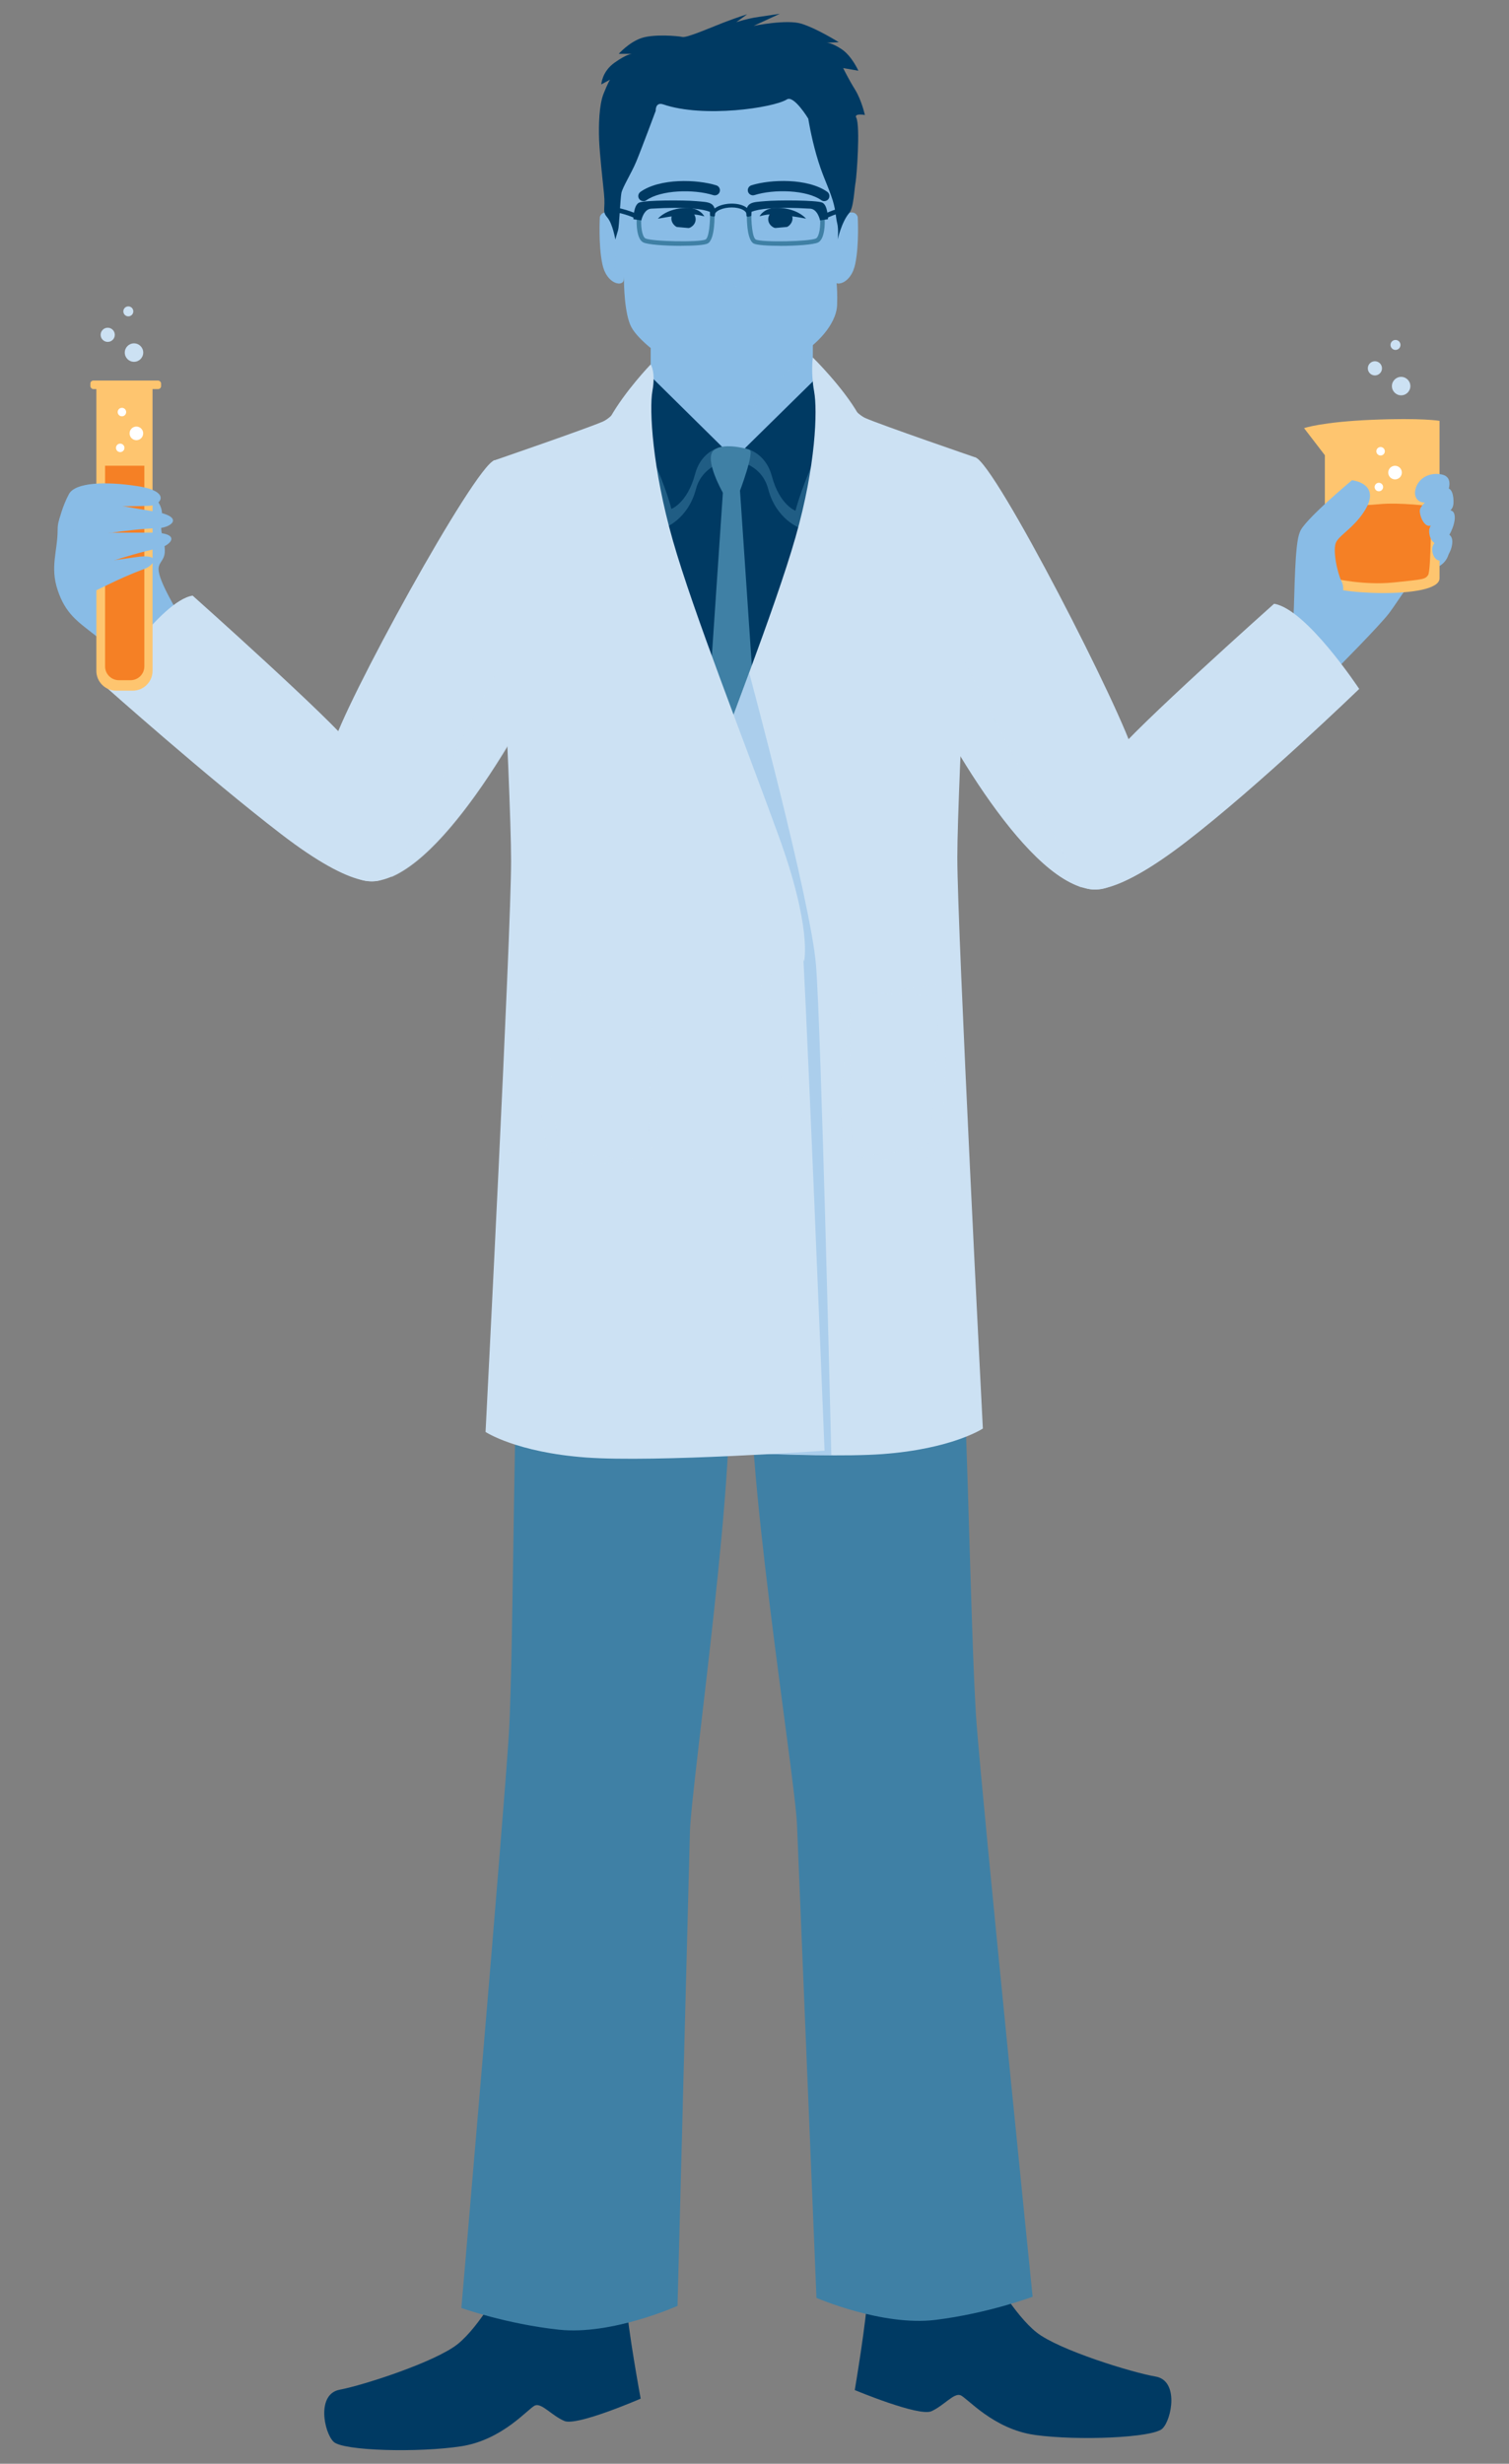 <?xml version="1.0" encoding="UTF-8"?>
<svg xmlns="http://www.w3.org/2000/svg" viewBox="0 0 323.86 528.49">
  <rect x="0" y="0" width="323.86" height="528.49" fill="#808080" stroke="none"/>
  <g style="isolation:isolate;">
    <g id="a">
      <g>
        <g>
          <path d="M277.63,131.88c.22-4.25,.22-15.44,1.34-17.68,1.12-2.24,10.29-10.74,12.31-10.74s4.03,2.24,2.01,5.59c0,0,6.26-3.58,8.95-6.04,2.68-2.46,7.83-2.01,8.28,.45,.45,2.46-.45,3.8-.45,3.8,0,0,1.79,2.01,1.34,4.47l-.45,2.46s.67,2.91-.22,5.15c-.89,2.24-3.36,2.91-5.15,3.13-1.79,.22-5.37,6.26-7.38,8.95s-11.14,11.87-12.7,13.43-7.88-12.99-7.88-12.99Z" style="fill:#89bce6;" />
          <path d="M279.87,91.83l4.47,5.82v27.52c0,2.24,24.61,3.58,24.61-1.12v-33.78s-3.8-.67-14.54-.22c-10.74,.45-14.54,1.79-14.54,1.79Z" style="fill:#fec56f;" />
          <path d="M286.13,108.39v15.66s6.49,1.57,12.98,.89c6.49-.67,6.71-.67,7.38-1.57s.67-14.77,.67-14.77c0,0-6.71-.89-11.19-.45-4.47,.45-9.84,.22-9.84,.22Z" style="fill:#f58025;" />
          <path d="M278.97,114.2c.45-2.24,11.19-11.19,11.19-11.19,0,0,6.71,.67,2.46,6.94-2.26,3.34-4.92,4.7-5.82,6.26s.22,6.71,1.12,8.5c.89,1.79,0,3.8-1.12,4.92-1.12,1.12-5.15,1.57-6.71-2.46-1.57-4.03-1.12-12.98-1.12-12.98Z" style="fill:#89bce6;" />
          <path d="M310.07,106.92c1.34-2.46,1.57-4.7-.67-5.15s-4.47,.45-5.37,2.46c-.89,2.01,0,3.58,1.79,3.58s4.25-.89,4.25-.89Z" style="fill:#89bce6;" />
          <path d="M311.42,109.34c.28-.31,.48-.77,.52-1.31,.1-1.66-.34-3.84-1.86-3.17-2.01,.89-5.37,3.36-5.37,4.7s1.12,3.8,2.46,3.13c1.34-.67,4.25-3.36,4.25-3.36Z" style="fill:#89bce6;" />
          <path d="M311.81,109.73c-1.28-1.28-5.09,2.35-5.09,4.14s1.12,3.36,2.68,2.68c1.57-.67,3.75-5.48,2.41-6.83Z" style="fill:#89bce6;" />
          <path d="M311.26,114.88c-1.11-1.11-3.88,1.36-3.88,2.91s.97,2.91,2.33,2.33,2.71-4.07,1.55-5.23Z" style="fill:#89bce6;" />
        </g>
        <path d="M134.4,493.53c.29,5.85,3.1,20.99,3.1,20.99,0,0-13.68,5.95-16.38,4.79-2.71-1.17-4.85-3.87-6.26-3.34-1.41,.53-6.89,7.4-15.93,8.78-9.04,1.38-25.27,1-27.33-.97-2.06-1.98-3.73-10.25,1.32-11.18,5.04-.94,20.66-6,25.38-9.84,4.72-3.84,9.59-12.85,9.59-12.85l26.53,3.64Z" style="fill:#003a63;" />
        <path d="M156,293.73c2.98,16.03-7.65,88.8-7.93,99.26-.28,10.46-2.66,101.63-2.66,101.63,0,0-14.07,6.33-25.45,5.11-11.38-1.23-20.94-4.66-20.94-4.66,0,0,9.08-105.05,10.19-123.1,1.1-18.05,.99-84.59,2.55-88.22s42.77,2.08,44.24,9.99Z" style="fill:#3f80a5;" />
        <path d="M186.23,491.65c-.2,5.86-2.78,21.03-2.78,21.03,0,0,13.76,5.75,16.45,4.54,2.69-1.21,4.79-3.94,6.21-3.44s7,7.29,16.06,8.54c9.06,1.25,25.28,.62,27.31-1.38s3.57-10.3-1.48-11.16c-5.06-.86-20.75-5.69-25.52-9.46-4.77-3.77-9.78-12.7-9.78-12.7l-26.47,4.04Z" style="fill:#003a63;" />
        <path d="M161.63,292.2c-2.74,16.07,8.98,88.67,9.42,99.13,.44,10.46,4.18,101.58,4.18,101.58,0,0,14.16,6.12,25.52,4.72,11.36-1.4,20.87-4.97,20.87-4.97,0,0-10.66-104.9-12.03-122.94-1.37-18.03-2.26-84.56-3.87-88.17s-42.74,2.72-44.09,10.65Z" style="fill:#3f80a5;" />
        <path d="M209.31,98.1c4.24,1.18,31.96,55.27,34.16,64.05,2.19,8.77,2.19,33.63-12.43,27.78-14.62-5.85-33.26-40.94-35.46-48.98s9.9-43.92,13.73-42.85Z" style="fill:#cce1f3;" />
        <g style="mix-blend-mode:multiply; opacity:.5;">
          <path d="M232.1,190.4l-32.53-62.87s-4.02,15.35-2.92,19.01c.44,1.48,4.44,7.68,9.49,15.69,3.4,5.39,7.94,12.26,11.97,16.97,6.61,7.72,10.31,9.61,14,11.2Z" style="fill:#cce1f3;" />
        </g>
        <path d="M291.72,147.79s-11.33-17.18-18.28-18.28c0,0-30.34,27.05-34.36,32.53-4.02,5.48-9.5,23.39-8.04,26.68,1.46,3.29,7.68,4.02,23.39-8.04,15.72-12.06,37.28-32.9,37.28-32.9Z" style="fill:#cce1f3;" />
        <path d="M39.51,133.67c-3.76-6.26-5.85-10.44-5.43-12.11s2.09-1.67,.84-6.26c-1.25-4.59,1.67-5.01-2.51-9.6-4.18-4.59-6.26-2.51-11.27-.42-5.01,2.09-8.77,3.76-8.77,8.35s-1.67,7.93,0,12.94c1.67,5.01,4.18,6.68,7.93,9.6s8.35,8.77,12.53,8.35c4.18-.42,6.68-10.86,6.68-10.86Z" style="fill:#89bce6;" />
        <path d="M106.11,98.74c-4.24,1.18-32.61,52.88-34.8,61.65-2.19,8.77-2.19,33.63,12.43,27.78,14.62-5.85,33.26-40.94,35.46-48.98,2.19-8.04-9.26-41.52-13.09-40.45Z" style="fill:#cce1f3;" />
        <g style="mix-blend-mode:multiply; opacity:.5;">
          <path d="M83.98,188.18l32.53-63.49s2.4,16.12,1.3,19.77c-.42,1.41-3.89,7.48-8.44,15-7.5,12.4-16.89,25.05-25.39,28.72Z" style="fill:#cce1f3;" />
        </g>
        <g>
          <g>
            <path d="M184.08,46.51s.35,5.88-.53,10.11-4.22,4.94-4.57,3.53c-.35-1.41-.35-12.69,.88-13.4,1.23-.71,3.51-2.12,4.22-.24Z" style="fill:#89bce6;" />
            <g style="mix-blend-mode:multiply; opacity:.5;">
              <path d="M179.86,46.75c.36-.2,.8-.47,1.27-.69-.55,3.45-.49,10.42-.22,11.51,.19,.75,1.23,.9,2.3,.22-1.19,3.18-3.91,3.63-4.23,2.36-.35-1.41-.35-12.69,.88-13.4Z" style="fill:#89bce6;" />
            </g>
          </g>
          <g>
            <path d="M128.74,46.51s-.35,5.88,.53,10.11c.88,4.23,4.22,4.94,4.57,3.53,.35-1.41,.35-12.69-.88-13.4s-3.51-2.12-4.22-.24Z" style="fill:#89bce6;" />
            <g style="mix-blend-mode:multiply; opacity:.5;">
              <path d="M132.96,46.75c-.36-.2-.8-.47-1.27-.69,.55,3.45,.49,10.42,.22,11.51-.19,.75-1.23,.9-2.3,.22,1.19,3.18,3.91,3.63,4.23,2.36,.35-1.41,.35-12.69-.88-13.4Z" style="fill:#89bce6;" />
            </g>
          </g>
          <path d="M139.65,72.54v8.42s-.49,8.58,6.8,13.27c7.28,4.69,10.37,5.81,10.37,5.81,0,0,13.1-4.51,16.01-11.15,2.91-6.64,1.62-4.37,1.62-7.93v-8.58l-34.8,.16Z" style="fill:#89bce6;" />
          <g style="mix-blend-mode:multiply; opacity:.5;">
            <path d="M174.34,73.19s-4.37,8.9-22.34,18.13c-2.36,1.21-2.75,4.69-2.75,4.69,0,0-5.67-3.4-6.96-6.15-1.29-2.75-2.41-5.83-2.57-8.91s-.02-8.41-.02-8.41l34.64,.65Z" style="fill:#89bce6;" />
          </g>
          <g style="mix-blend-mode:multiply; opacity:.5;">
            <path d="M158.42,90.39c-.17,0-.31-.13-.32-.3-.01-.18,.13-.33,.3-.34,1.08-.07,2.14-.66,2.77-1.54,.63-.88,.84-2.08,.55-3.12-.05-.17,.05-.35,.22-.4,.17-.05,.35,.05,.4,.23,.34,1.25,.1,2.62-.65,3.67-.75,1.05-1.97,1.73-3.26,1.81h-.02Z" style="fill:#89bce6;" />
          </g>
          <path d="M135.79,23.76c-2.94,3.11-3.72,20.74-3.42,21.93,.3,1.19,.89,4.54,1.04,8.55,.15,4.01,.5,4.16,.5,5.5s.1,7.59,1.58,10.41c1.49,2.83,6.85,6.84,8.93,7.59,2.08,.74,3.57,.45,4.31,1.93,.74,1.49,4.91,3.27,10.11,2.97,5.2-.3,7.07-1.58,8.11-3.21s3.58-2.88,5.66-4.07c2.08-1.19,6.9-5.5,7.05-9.96,.15-4.46-.37-5.95-.3-7.29,.08-1.33,.48-4.55,.46-7.01,0-.81,.31-1.4,.43-2.19,.15-1.07-.05-2.3-.05-2.3,0,0,.8-4.26,.21-9.17-.59-4.91-4.61-15.61-8.92-17.7-4.31-2.08-20.97-1.78-24.39-.89s-8.62,2.08-11.3,4.91Z" style="fill:#89bce6;" />
          <path d="M138.09,43.15c-.34,0-.68-.16-.9-.46-.35-.49-.23-1.18,.26-1.53,4.16-2.95,12.13-2.71,16.29-1.4,.58,.18,.9,.8,.72,1.38-.18,.58-.8,.9-1.38,.72-4.19-1.32-11.21-1.13-14.36,1.1-.19,.14-.41,.2-.63,.2Z" style="fill:#003a63;" />
          <path d="M176.91,43.15c-.22,0-.44-.07-.63-.2-3.14-2.23-10.17-2.42-14.36-1.1-.57,.18-1.19-.14-1.38-.72-.18-.58,.14-1.19,.72-1.38,4.15-1.31,12.12-1.55,16.29,1.4,.49,.35,.61,1.04,.26,1.53-.21,.3-.55,.46-.9,.46Z" style="fill:#003a63;" />
          <g style="mix-blend-mode:multiply;">
            <path d="M157.92,70.02c-.55,0-1.12,0-1.74-.03-5.64-.16-7.07-2.73-7.13-2.84-.15-.29-.04-.65,.25-.8,.29-.15,.64-.05,.8,.24,.02,.04,1.27,2.08,6.11,2.22,4.47,.12,7.09-.23,7.78-1.05,.75-.9,1.14-1.29,1.15-1.3,.23-.23,.61-.23,.84,0,.23,.23,.23,.61,0,.84,0,0-.37,.37-1.08,1.22-.86,1.04-2.99,1.5-6.99,1.5Z" style="fill:#89bce6;" />
          </g>
          <path d="M183.77,25.22c.91,1.99,.05,12.79-.12,13.69-.35,1.92-.41,5.62-1.4,6.79-1.64,1.92-2.46,5.66-2.46,5.66,0,0,.23-2.15-.12-3.51s-.23-2.94-1.29-5.88c-1.05-2.94-1.99-4.64-3.16-8.71-1.17-4.07-1.75-7.81-1.75-7.81,0,0-3.07-5.07-4.58-4.13-2.92,1.83-17.91,4.02-26.52,1.08-1.77-.6-1.64,1.36-1.64,1.36,0,0-3.16,8.49-4.21,10.98-1.05,2.49-2.92,5.43-3.16,6.68-.23,1.24-.47,7.13-.7,7.92-.23,.79-.6,2.04-.6,2.04,0,0-.56-3.39-1.73-4.75-1.17-1.36-.35-1.58-.7-5.09-.19-1.94-.94-8.57-1.05-11.54-.12-3.17,0-7.47,.94-9.85,.94-2.38,1.4-3.06,1.4-3.06l-1.87,1.02s.12-2.72,2.81-4.64c2.69-1.92,3.74-1.92,3.74-1.92h-2.81s2.2-2.49,4.89-3.39,7.83-.45,8.77-.23,5.85-1.92,8.77-3.06c2.92-1.13,5.14-1.81,5.14-1.81l-2.34,1.7s2.34-.79,4.79-1.13c2.46-.34,4.56-.68,4.56-.68l-5.61,2.6s7.11-1.47,10.29-.45c3.44,1.1,7.97,3.96,7.97,3.96l-2.69,.11s1.05-.11,3.27,1.36c2.22,1.47,3.62,4.64,3.62,4.64l-3.27-.57s1.17,2.38,2.57,4.64c1.4,2.26,2.1,5.43,2.1,5.43,0,0-2.34-.45-1.87,.57Z" style="fill:#003a63;" />
          <g>
            <ellipse cx="146.69" cy="46.95" rx="2.16" ry="2.61" transform="translate(84.52 187.87) rotate(-83.94)" style="fill:#003a63;" />
            <path d="M141.22,46.89s.45-.54,1.34-1.06c.88-.54,2.21-1,3.56-1.15,.34-.04,.66-.07,1-.08,.34,0,.67,0,1.01,.04,.67,.06,1.31,.27,1.78,.55,.47,.27,.79,.59,.98,.83,.2,.23,.28,.39,.28,.39l-.46-.11c-.29-.07-.68-.17-1.13-.23-.45-.06-.94-.07-1.5-.03l-1.81,.16c-1.25,.1-2.47,.25-3.42,.42-.98,.17-1.63,.29-1.63,.29Z" style="fill:#003a63;" />
            <path d="M141.09,48.06s.65,.12,1.63,.29c.95,.17,2.17,.32,3.42,.42,.62,.05,1.23,.11,1.81,.16,.56,.03,1.05,.03,1.5-.03,.45-.06,.84-.16,1.13-.23l.46-.11s-.09,.15-.28,.39c-.19,.24-.51,.55-.98,.83-.47,.28-1.11,.49-1.78,.55-.33,.04-.67,.04-1.01,.04-.34-.01-.66-.04-1-.08-1.35-.15-2.68-.61-3.56-1.16-.89-.53-1.34-1.06-1.34-1.06Z" style="fill:#89bce6;" />
          </g>
          <g>
            <ellipse cx="167.48" cy="46.95" rx="2.61" ry="2.16" transform="translate(-4.02 17.94) rotate(-6.06)" style="fill:#003a63;" />
            <path d="M172.96,46.89l-1.63-.29c-.95-.17-2.18-.31-3.42-.42l-1.81-.16c-.56-.03-1.05-.03-1.5,.03-.45,.06-.84,.16-1.13,.23l-.46,.11s.09-.15,.28-.39c.19-.24,.51-.55,.98-.83,.47-.28,1.11-.49,1.78-.55,.33-.04,.67-.04,1.01-.04,.34,.01,.66,.04,1,.08,1.35,.15,2.68,.61,3.56,1.15,.89,.52,1.34,1.06,1.34,1.06Z" style="fill:#003a63;" />
            <path d="M173.09,48.06s-.45,.54-1.34,1.06c-.88,.54-2.21,1-3.56,1.16-.34,.04-.66,.07-1,.08-.34,0-.67,0-1.01-.04-.67-.06-1.31-.27-1.78-.55-.47-.27-.79-.59-.98-.83-.2-.23-.28-.39-.28-.39l.46,.11c.29,.07,.68,.17,1.13,.23,.45,.06,.94,.07,1.5,.03,.58-.05,1.2-.1,1.81-.16,1.25-.1,2.47-.25,3.42-.42,.98-.18,1.63-.29,1.63-.29Z" style="fill:#89bce6;" />
          </g>
          <g style="mix-blend-mode:multiply; opacity:.8;">
            <path d="M157.16,61.56c-.76,0-1.51-.27-2.1-.81l-.17-.16c-.22-.21-.47-.44-.65-.42-.14,0-.31,.11-.48,.23l-.12,.08c-.83,.53-1.79,.64-2.55,.29-.88-.41-1.45-1.44-1.35-2.46,.06-.62,.4-1.22,.89-1.56,.37-.25,.77-.33,1.15-.22,.17,.05,.27,.22,.22,.39s-.22,.27-.39,.22c-.25-.07-.47,.04-.62,.14-.33,.23-.58,.66-.61,1.09-.07,.74,.36,1.53,.99,1.82,.56,.26,1.28,.17,1.93-.24l.11-.07c.23-.15,.49-.33,.81-.34,.44-.01,.81,.31,1.11,.6l.16,.15c.94,.86,2.38,.86,3.35,.01l.09-.08c.18-.16,.38-.35,.66-.41,.28-.07,.55,.02,.77,.1,.83,.28,1.88,.53,2.6-.09,.47-.4,.72-1.16,.62-1.84-.1-.66-.54-1.23-1.07-1.38-.17-.05-.27-.23-.22-.39,.05-.17,.22-.27,.4-.22,.77,.22,1.38,.99,1.52,1.9,.14,.9-.2,1.87-.83,2.42-.98,.84-2.31,.53-3.22,.22-.16-.06-.32-.11-.42-.08-.11,.03-.25,.15-.37,.26l-.1,.09c-.61,.53-1.35,.79-2.1,.79Z" style="fill:#89bce6;" />
          </g>
          <g>
            <g>
              <path d="M167.44,52.74c-2.61,0-4.99-.16-5.66-.49-1.61-.81-1.54-5.94-1.48-7.5l.05-.2c.23-.46,.89-.74,2.22-.96,3.52-.57,12.59-.44,13.62,.59,.87,.87,.95,3.63,.68,5.3-.22,1.36-.66,2.21-1.29,2.53-.94,.47-4.74,.74-8.14,.74Zm-6.18-7.79c-.09,2.85,.24,6.07,.95,6.43,1.28,.64,11.55,.45,12.93-.24,.25-.12,.58-.67,.77-1.81,.3-1.84,.02-4.02-.41-4.45-1.26-.94-13.02-.86-14.24,.08Z" style="fill:#3f80a5;" />
              <path d="M160.21,46.31c-.32-3.08,1.38-2.92,3.97-3.16,2.59-.24,11.1-.24,12.31,.32,1.21,.57,1.21,3.56,1.21,3.56l-1.7,.24s-.49-2.41-2.11-2.51c-7.74-.46-11.11,.09-12.57,.66-.06,.03-.04,.86-.09,.88-.94,.41-1.03,0-1.03,0Z" style="fill:#003a63;" />
            </g>
            <g>
              <path d="M146.2,52.74c-3.4,0-7.19-.26-8.14-.74-.64-.32-1.07-1.17-1.29-2.53-.27-1.67-.18-4.43,.68-5.3,1.04-1.04,10.11-1.16,13.63-.59,1.32,.22,1.98,.5,2.21,.96l.05,.2c.06,1.56,.13,6.69-1.48,7.5-.68,.34-3.05,.49-5.66,.49Zm-1.33-8.54c-3.11,0-6.13,.22-6.74,.67-.42,.42-.7,2.6-.4,4.45,.19,1.15,.52,1.69,.77,1.81,1.38,.69,11.65,.88,12.93,.24,.71-.36,1.04-3.58,.95-6.43-.64-.49-4.13-.75-7.51-.75Z" style="fill:#3f80a5;" />
              <path d="M153.43,46.31c.32-3.08-1.38-2.92-3.97-3.16s-11.1-.24-12.31,.32-1.21,3.56-1.21,3.56l1.7,.24s.49-2.41,2.11-2.51c7.89-.47,11.2,.12,12.62,.69,.04,.02,0,.79,.05,.81,.92,.41,1.02,.03,1.02,.03Z" style="fill:#003a63;" />
            </g>
            <path d="M153.33,46.31h-.82c0-1.71,2.35-2.63,4.55-2.63,1.05,0,2.02,.21,2.73,.58,.89,.47,1.35,1.17,1.35,2.04h-.82c0-.55-.31-.99-.92-1.31-.59-.31-1.43-.49-2.35-.49-1.79,0-3.73,.69-3.73,1.81Z" style="fill:#003a63;" />
          </g>
          <path d="M137.09,47.19c-1.9-.96-3.94-1.58-6.05-1.83l.12-.99c2.23,.27,4.38,.92,6.39,1.93l-.45,.89Z" style="fill:#003a63;" />
          <path d="M177.03,47l-.48-.88c1.33-.72,2.76-1.25,4.24-1.57l.21,.98c-1.39,.3-2.72,.79-3.97,1.47Z" style="fill:#003a63;" />
        </g>
        <g>
          <path d="M203.2,171.57c0-.35,0-.71-.01-1.07,.88-6.1-.25-18.75,.81-32.94,2.77-18.51,2.92-36.19,2.92-36.19,0,0-25.63-11.18-28.16-13.08l-.12,1.56c-7.21-1.67-14.63,7.23-21.79,6.78-7.68-.49-14.68-9.47-20.82-7.39l-.07-.94c-2.54,1.9-27.73,12.35-27.73,12.35,0,0,1.43,58.25,3.42,70.71,2,12.46-4.72,81.16-2.54,84.1,.75,1.01,3.75,1.95,7.66,2.73,9.45,3.21,25.79,8.24,38.05,9.21,13.44,1.07,35.1-4.84,45.67-8.06,3.21-.47,5.58-1.12,6.21-1.98,1.32-1.79-1.04-28.54-2.65-52.06-.35-10.1-.65-21.41-.85-33.73Z" style="fill:#003a63;" />
          <g style="mix-blend-mode:multiply; opacity:.5;">
            <path d="M137.25,82.47l-4.75,8.06s2.04,3.02,5.53,10.77c3.48,7.75,4.45,12,4.45,12,0,0,5.15-1.76,6.89-8.4,1.57-6.01,8.71-6.58,8.71-6.58l-20.82-15.85Z" style="fill:#3f80a5;" />
          </g>
          <g style="mix-blend-mode:multiply; opacity:.5;">
            <path d="M176.99,82.47l4.75,8.06s-2.04,3.02-5.53,10.77c-3.48,7.75-4.45,12-4.45,12,0,0-5.15-1.76-6.89-8.4-1.57-6.01-7.98-6.23-7.98-6.23l20.1-16.19Z" style="fill:#3f80a5;" />
          </g>
          <path d="M153.19,96.59c1.86-1.63,6.35-.52,7.62-.17,1.27,.35-2.18,9.34-2.18,9.34h-3.45s-4.17-7.27-2-9.17Z" style="fill:#3f80a5;" />
          <polygon points="156.99 222.91 166.06 212.36 158.63 102.47 155.36 102.47 147.93 212.36 156.99 222.91" style="fill:#3f80a5;" />
          <path d="M175.62,80.66l5.99,9.86s-3.45,.52-6.71,7.79c-3.26,7.27-4.17,11.25-4.17,11.25,0,0-3.41-1.22-5.08-7.44-1.43-5.31-5.8-5.95-5.8-5.95l15.78-15.51Z" style="fill:#003a63;" />
          <path d="M139.2,80.26l-5.99,9.86s3.45,.52,6.71,7.79,4.17,11.25,4.17,11.25c0,0,3.41-1.22,5.08-7.44,1.43-5.34,5.8-5.88,5.8-5.88l-15.78-15.57Z" style="fill:#003a63;" />
        </g>
        <g>
          <path d="M176.85,79.59s5.21,6.79,4.48,11.17c-.73,4.39-23.03,69.82-27.78,77.13-4.75,7.31-9.5,22.66-10.24,27.78s-5.12,114.78-5.12,114.78c0,0,36.19,2.56,51.18,1.46,14.99-1.1,21.57-5.48,21.57-5.48,0,0-5.48-106.74-5.48-122.45,0-15.72,3.85-85.87,3.85-85.87,0,0-20.29-6.97-23.58-8.43s-8.87-10.08-8.87-10.08Z" style="fill:#cce1f3;" />
          <g style="mix-blend-mode:multiply;">
            <path d="M174.45,76.68s6.52,6.41,9.81,12.25c3.29,5.85,6.21,14.62,6.21,14.62,0,0-4.39,.73-4.75,5.12-.37,4.39,3.29,12.43,3.29,12.43,0,0-6.58,19.37-16.08,31.07-9.5,11.7-24.13,32.17-26.32,39.84-2.19,7.68-4.02,13.52-4.02,13.52,0,0-1.83-6.95,5.48-27.05,7.31-20.1,18.28-47.89,22.66-63.24,4.39-15.35,4.73-27.24,4-31.26-.73-4.02-.29-7.31-.29-7.31Z" style="fill:#cce1f3;" />
          </g>
          <g style="mix-blend-mode:multiply; opacity:.5;">
            <path d="M202.94,210.74s.81,33.63-2.42,36.62c-3.23,3-17.23,.67-17.23,.67,0,0,14.27-1,15.62-2.33,1.35-1.33,2.69-29.97,2.42-31.3-.27-1.33-14-1.33-14-1.33l15.62-2.33Z" style="fill:#cce1f3;" />
          </g>
          <g style="mix-blend-mode:multiply; opacity:.5;">
            <path d="M182.47,216.4s0,21.97,.27,25.97l.27,4s-1.88-1-2.42-5.99c-.54-4.99,1.88-23.97,1.88-23.97Z" style="fill:#cce1f3;" />
          </g>
          <g style="mix-blend-mode:multiply; opacity:.5;">
            <path d="M153.1,164.98l7.69-20.66s13.24,49.15,14.34,62.68c1.1,13.52,3.29,105.18,3.29,105.18l-40.21-.84s2.19-110.92,6.58-123.35c4.39-12.43,8.31-23.01,8.31-23.01Z" style="fill:#89bce6;" />
          </g>
        </g>
        <path d="M138.3,80.32s-5.21,6.79-4.48,11.17c.73,4.39,23.03,69.82,27.78,77.13,4.75,7.31,9.5,22.66,10.24,27.78s5.12,114.78,5.12,114.78c0,0-36.19,2.56-51.18,1.46-14.99-1.1-21.57-5.48-21.57-5.48,0,0,5.48-106.74,5.48-122.45s-3.85-85.87-3.85-85.87c0,0,20.29-6.97,23.58-8.43,3.29-1.46,8.87-10.08,8.87-10.08Z" style="fill:#cce1f3;" />
        <g style="mix-blend-mode:multiply;">
          <path d="M139.65,78.17s-5.47,5.65-8.76,11.5c-3.29,5.85-6.21,14.62-6.21,14.62,0,0,4.39,.73,4.75,5.12s-3.29,12.43-3.29,12.43c0,0,6.58,19.37,16.08,31.07,9.5,11.7,24.13,32.17,26.32,39.84,2.19,7.68,4.02,13.52,4.02,13.52,0,0,1.83-6.95-5.48-27.05-7.31-20.1-18.28-47.89-22.66-63.24-4.39-15.35-5.12-28.15-4.39-32.17,.73-4.02-.38-5.65-.38-5.65Z" style="fill:#cce1f3;" />
        </g>
        <g style="mix-blend-mode:multiply; opacity:.5;">
          <path d="M115.71,212.39s-.94,32.82,2.83,35.74c3.77,2.92,20.11,.65,20.11,.65,0,0-16.65-.97-18.22-2.27-1.57-1.3-3.14-29.24-2.83-30.54,.31-1.3,16.34-1.3,16.34-1.3l-18.22-2.27Z" style="fill:#cce1f3;" />
        </g>
        <g style="mix-blend-mode:multiply; opacity:.5;">
          <path d="M139.58,217.91s0,21.45-.31,25.34l-.31,3.9s2.2-.97,2.83-5.85c.63-4.87-2.2-23.39-2.2-23.39Z" style="fill:#cce1f3;" />
        </g>
        <g style="mix-blend-mode:multiply; opacity:.5;">
          <circle cx="166.35" cy="211.76" r="2.92" style="fill:#cce1f3;" />
        </g>
        <g style="mix-blend-mode:multiply; opacity:.5;">
          <circle cx="166.35" cy="233.69" r="2.92" style="fill:#cce1f3;" />
        </g>
        <path d="M22.54,147.22s11.85-18.36,18.8-19.46c0,0,30.34,27.05,34.36,32.53,4.02,5.48,9.5,23.39,8.04,26.68-1.46,3.29-7.68,4.02-23.39-8.04-15.72-12.06-37.81-31.72-37.81-31.72Z" style="fill:#cce1f3;" />
        <path d="M20.68,82.36h12.06v61.54c0,2.35-1.91,4.25-4.25,4.25h-3.56c-2.35,0-4.25-1.91-4.25-4.25v-61.54h0Z" style="fill:#fec56f;" />
        <path d="M22.54,99.9h8.44v43.04c0,1.64-1.33,2.97-2.97,2.97h-2.49c-1.64,0-2.97-1.33-2.97-2.97v-43.04h0Z" style="fill:#f58025;" />
        <path d="M17.19,128.16c3.63-1.36,7.42-3.78,13.82-6.13,2.03-.74,3.89-3.41-2.01-2.5-5.9,.91-12.72,1.36-13.17,3.63-.45,2.27,1.36,5,1.36,5Z" style="fill:#89bce6;" />
        <path d="M16.56,122.6c4.57-1.02,9.5-3.29,17.55-5.02,2.55-.55,5.22-3.43-1.99-3.33-7.21,.1-15.43-.5-16.35,2.14-.92,2.64,.79,6.2,.79,6.2Z" style="fill:#89bce6;" />
        <path d="M16,115.26c4.68-.24,9.92-1.64,18.15-1.99,2.61-.11,5.72-2.5-1.4-3.61-7.12-1.12-15.13-3.09-16.48-.64-1.35,2.45-.26,6.25-.26,6.25Z" style="fill:#89bce6;" />
        <path d="M12.68,111.55c4.5-3.7,11.11-2.7,19.34-3.05,2.61-.11,4.75-3.09-2.38-4.2-7.12-1.12-13.48-.79-14.83,1.66-1.35,2.45-2.13,5.6-2.13,5.6Z" style="fill:#89bce6;" />
        <rect x="19.4" y="81.63" width="15.17" height="1.83" rx=".64" ry=".64" style="fill:#fec56f;" />
        <circle cx="25.8" cy="96.07" r=".91" style="fill:#fff;" />
        <circle cx="28.76" cy="75.63" r="1.98" style="fill:#cce1f3;" />
        <circle cx="29.27" cy="92.96" r="1.46" style="fill:#fff;" />
        <circle cx="23.12" cy="71.82" r="1.52" style="fill:#cce1f3;" />
        <circle cx="26.17" cy="88.39" r=".91" style="fill:#fff;" />
        <circle cx="27.54" cy="66.79" r="1.07" style="fill:#cce1f3;" />
        <circle cx="295.93" cy="104.47" r=".91" style="fill:#fff;" />
        <circle cx="300.71" cy="82.82" r="1.98" style="fill:#cce1f3;" />
        <circle cx="299.4" cy="101.37" r="1.46" style="fill:#fff;" />
        <circle cx="295.08" cy="79.01" r="1.52" style="fill:#cce1f3;" />
        <circle cx="296.3" cy="96.8" r=".91" style="fill:#fff;" />
        <circle cx="299.5" cy="73.99" r="1.07" style="fill:#cce1f3;" />
      </g>
    </g>
  </g>
</svg>